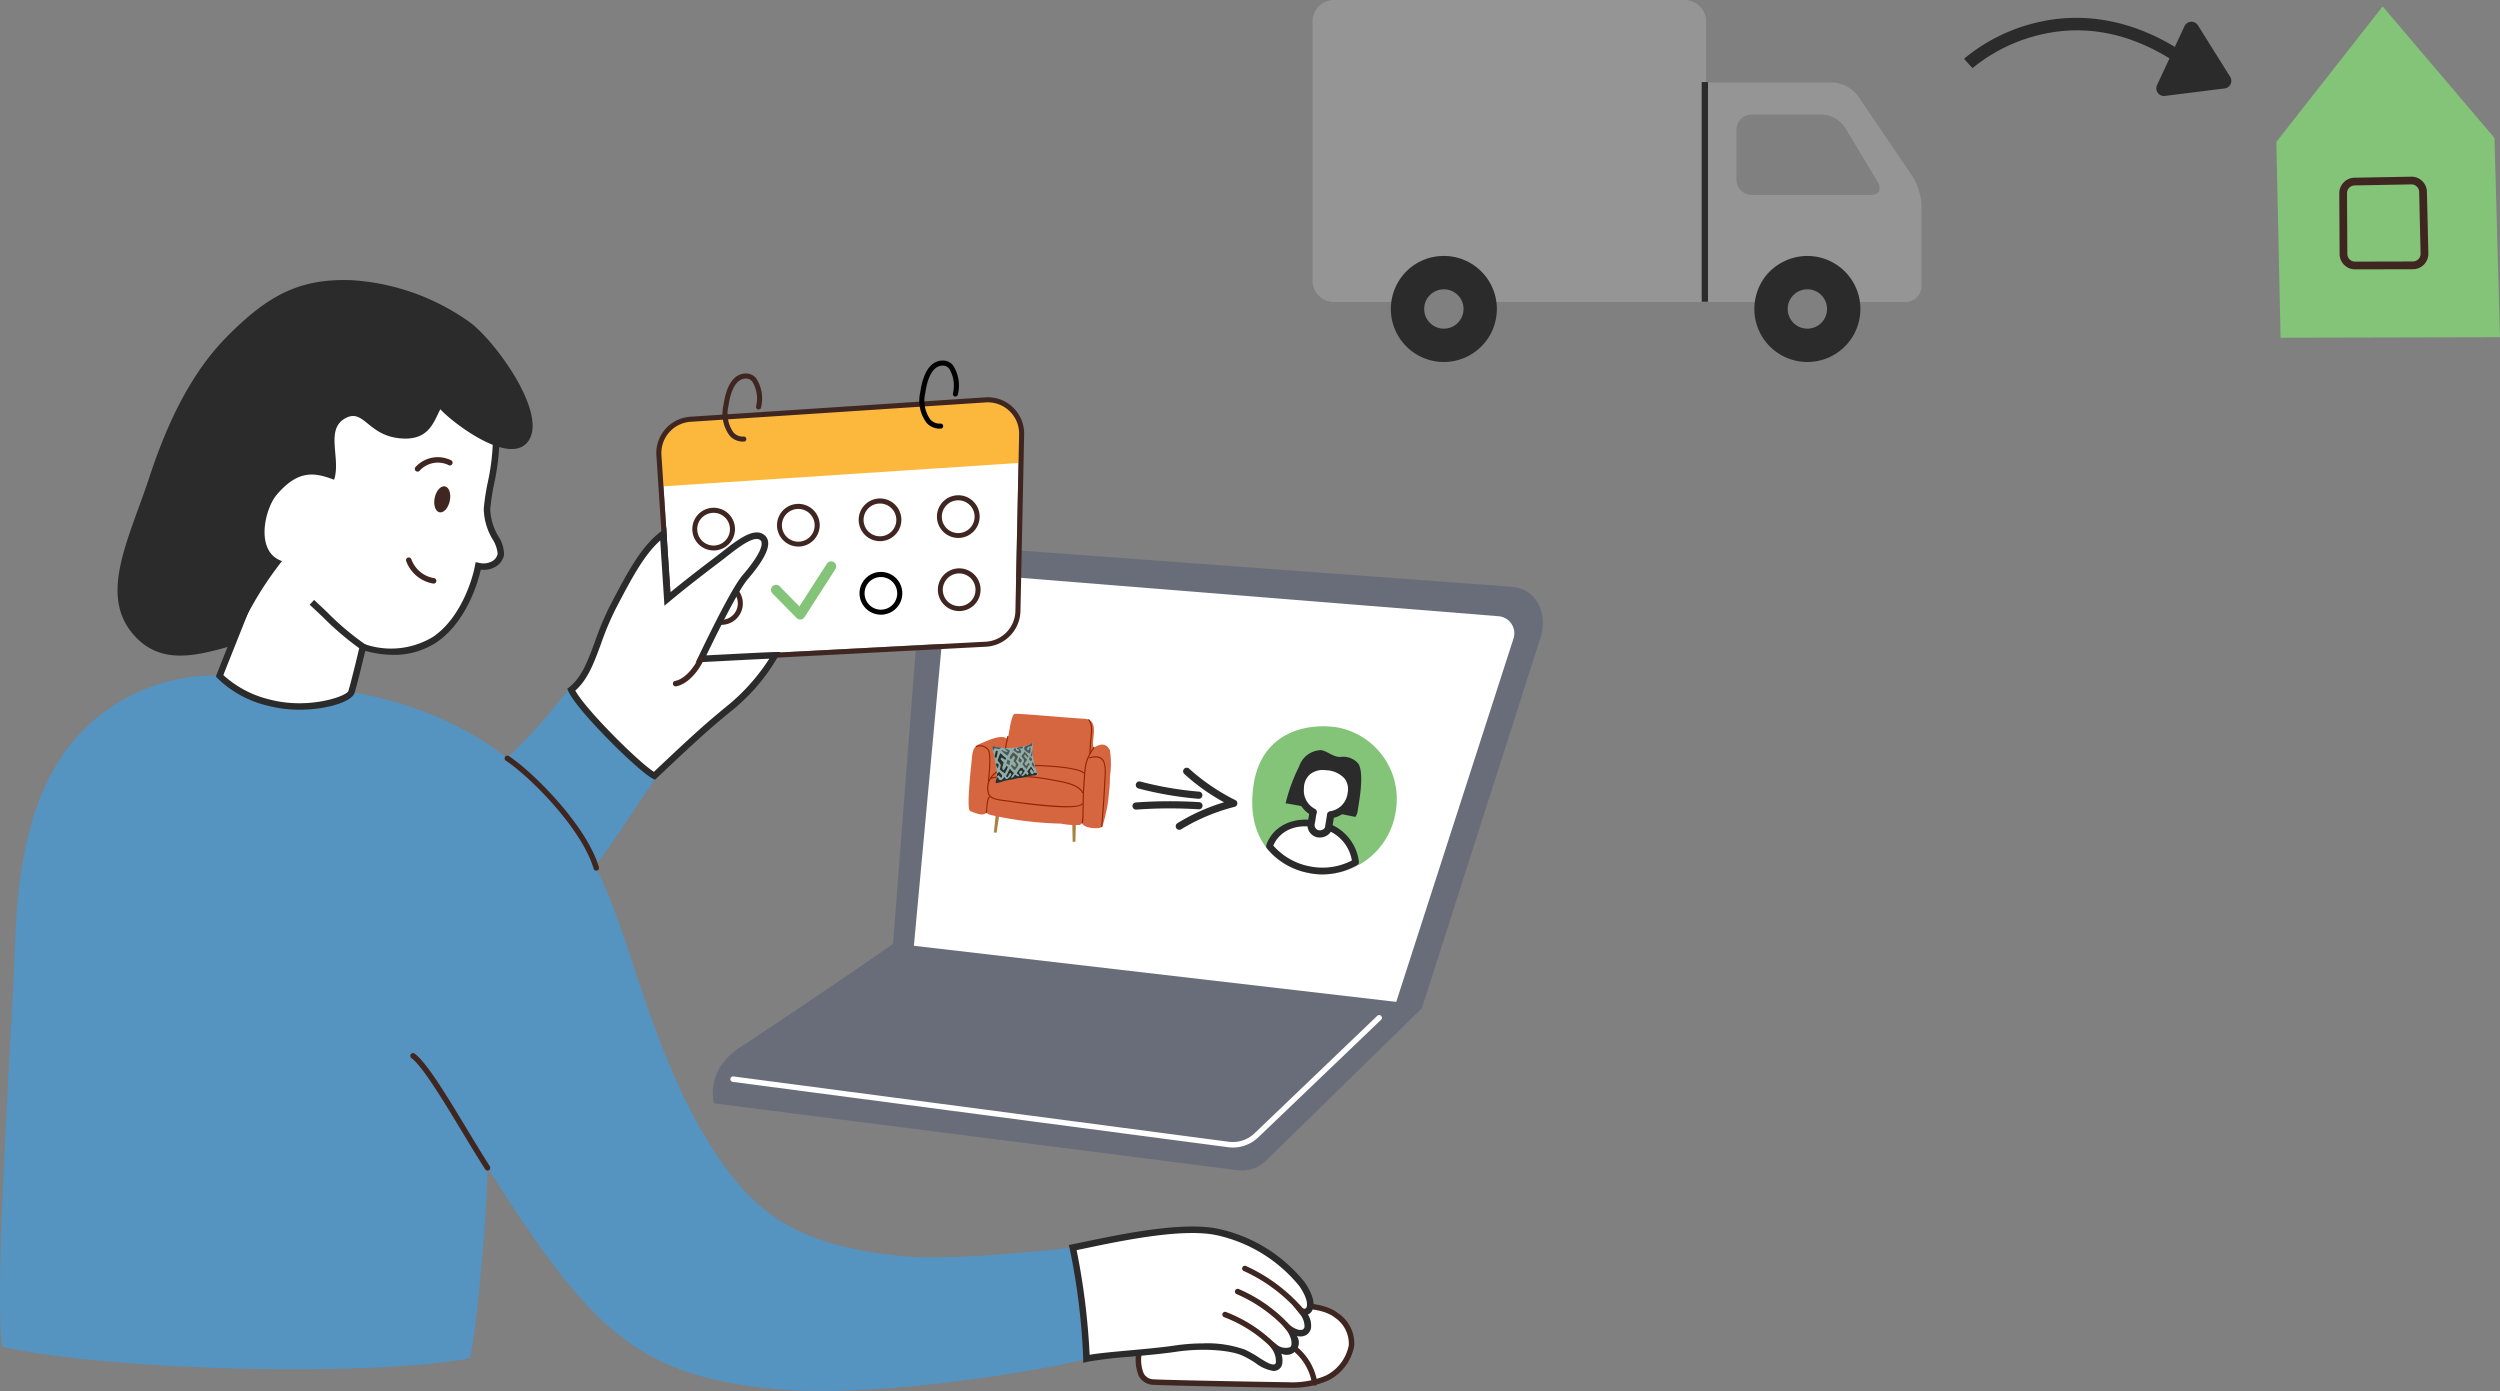 <svg xmlns="http://www.w3.org/2000/svg" xmlns:xlink="http://www.w3.org/1999/xlink" width="294.163" height="163.673" viewBox="0 0 294.163 163.673">
  <rect x="0" y="0" width="294.163" height="163.673" fill="#808080" stroke="none"/>
  <defs>
    <clipPath id="clip-path">
      <rect id="長方形_12797" data-name="長方形 12797" width="181.533" height="130.723" fill="none"/>
    </clipPath>
    <clipPath id="clip-path-2">
      <rect id="長方形_12798" data-name="長方形 12798" width="14.543" height="16.457" transform="translate(0 14.472) rotate(-84.311)" fill="none"/>
    </clipPath>
    <clipPath id="clip-path-3">
      <rect id="長方形_12800" data-name="長方形 12800" width="139.726" height="42.593" fill="none"/>
    </clipPath>
  </defs>
  <g id="グループ_19018" data-name="グループ 19018" transform="translate(-852.75 -4136.647)">
    <g id="グループ_18967" data-name="グループ 18967" transform="translate(852.75 4169.597)">
      <g id="グループ_18764" data-name="グループ 18764">
        <g id="グループ_18763" data-name="グループ 18763" clip-path="url(#clip-path)">
          <path id="パス_14808" data-name="パス 14808" d="M332.444,162.918l3.362-43.6c.215-2.176,2.235-3.376,4.416-3.214l65,4.791c2.637.2,4.259,2.625,3.471,5.777L394.67,170.483l-18.346,17.945A4.027,4.027,0,0,1,373,189.544l-61.627-7.866s-1.095-3.867,3-6.546,14.052-9.377,18.071-12.214" transform="translate(-227.363 -84.804)" fill="#696c79"/>
          <path id="パス_14809" data-name="パス 14809" d="M399.031,172.3l3.7-40.02a4.028,4.028,0,0,1,4.283-3.648l60.816,4.891a2.014,2.014,0,0,1,1.762,2.6L455.787,178.9Z" transform="translate(-291.498 -93.964)" fill="#fff"/>
          <path id="パス_14810" data-name="パス 14810" d="M291.977,55.7a3.691,3.691,0,0,0-3.2,3.9l1.332,20.24a3.7,3.7,0,0,0,3.871,3.439l32.954-1.726a3.7,3.7,0,0,0,3.493-3.6l.436-20.8a3.686,3.686,0,0,0-3.928-3.756l-34.721,2.284c-.079.005-.158.013-.236.023" transform="translate(-210.95 -39.001)" fill="#fff"/>
          <path id="パス_14811" data-name="パス 14811" d="M326.109,52.293l-34.721,2.284a3.983,3.983,0,0,0-3.713,4.236l.242,3.672L330.283,59.7l.07-3.347a3.983,3.983,0,0,0-4.244-4.058" transform="translate(-210.144 -38.194)" fill="#fcb83d"/>
          <path id="パス_14812" data-name="パス 14812" d="M308.5,136.914c-.053.007-.107.012-.161.016a2.519,2.519,0,1,1,.161-.016m-.579-4.392a1.918,1.918,0,0,0-1.195.634,1.921,1.921,0,0,0,1.574,3.181,1.925,1.925,0,0,0,1.794-2.046,1.893,1.893,0,0,0-.651-1.313,1.919,1.919,0,0,0-1.395-.467c-.043,0-.085.007-.127.012m2.469,1.749h0Z" transform="translate(-223.282 -96.363)" fill="#3f2621"/>
          <path id="パス_14813" data-name="パス 14813" d="M305.077,104.44c-.054.007-.109.012-.164.016a2.512,2.512,0,1,1,1.495-4.4,2.515,2.515,0,0,1-1.331,4.385m-.581-4.391a1.916,1.916,0,0,0-1.195.634,1.891,1.891,0,0,0-.473,1.387,1.924,1.924,0,1,0,1.794-2.033c-.043,0-.085.007-.127.012m2.469,1.748h0Z" transform="translate(-220.783 -72.641)" fill="#3f2621"/>
          <path id="パス_14814" data-name="パス 14814" d="M412.31,130.9a2.547,2.547,0,0,1-.3.021,2.513,2.513,0,1,1,.3-.021m-.582-4.392a1.925,1.925,0,1,0,.227-.016,1.979,1.979,0,0,0-.227.016" transform="translate(-299.117 -91.969)" fill="#3f2621"/>
          <path id="パス_14815" data-name="パス 14815" d="M411.911,98.975a2.494,2.494,0,0,1-.3.021,2.512,2.512,0,1,1,2.487-2.55h0a2.521,2.521,0,0,1-2.191,2.529m-.579-4.392a1.928,1.928,0,1,0,.227-.016,1.918,1.918,0,0,0-.227.016M413.8,96.45h0Z" transform="translate(-298.828 -68.648)" fill="#3f2621"/>
          <path id="パス_14816" data-name="パス 14816" d="M378.15,132.483a2.62,2.62,0,0,1-.3.022,2.521,2.521,0,0,1-2.55-2.487,2.482,2.482,0,0,1,.716-1.785,2.516,2.516,0,1,1,2.132,4.25m-.586-4.391a1.912,1.912,0,0,0-1.122.558,1.891,1.891,0,0,0-.546,1.36,1.92,1.92,0,1,0,1.668-1.918" transform="translate(-274.163 -93.127)"/>
          <path id="パス_14817" data-name="パス 14817" d="M342.08,102.737a2.481,2.481,0,0,1-.3.021,2.512,2.512,0,1,1,2.487-2.55h0a2.521,2.521,0,0,1-2.191,2.529m-.578-4.392a1.927,1.927,0,1,0,.227-.016,1.918,1.918,0,0,0-.227.016m2.472,1.867h0Z" transform="translate(-247.815 -71.396)" fill="#3f2621"/>
          <path id="パス_14818" data-name="パス 14818" d="M377.735,100.382a2.482,2.482,0,0,1-.3.021,2.512,2.512,0,1,1,2.487-2.55h0a2.522,2.522,0,0,1-2.191,2.529m-.578-4.392a1.927,1.927,0,1,0,.227-.016,1.918,1.918,0,0,0-.227.016m2.473,1.867h0Z" transform="translate(-273.862 -69.676)" fill="#3f2621"/>
          <path id="パス_14819" data-name="パス 14819" d="M340.159,129.681l-.016,0a.593.593,0,0,1-.485-.175l-2.846-2.893a.594.594,0,1,1,.847-.834l2.325,2.363,3.235-5.029a.594.594,0,0,1,1,.643l-3.637,5.654a.6.6,0,0,1-.423.268" transform="translate(-245.922 -89.738)" fill="#83c479"/>
          <path id="パス_14820" data-name="パス 14820" d="M325.681,80.506c-.108.014-.217.024-.327.03L292.4,82.262a4.3,4.3,0,0,1-4.495-3.994l-1.332-20.24a4.285,4.285,0,0,1,3.99-4.552l34.721-2.284a4.281,4.281,0,0,1,4.561,4.361l-.435,20.8a4.3,4.3,0,0,1-3.728,4.155M290.366,54.093a3.691,3.691,0,0,0-3.2,3.9l1.332,20.24a3.7,3.7,0,0,0,3.871,3.439l32.954-1.726a3.7,3.7,0,0,0,3.493-3.6l.436-20.8a3.686,3.686,0,0,0-3.928-3.756L290.6,54.07c-.08.005-.159.013-.236.023" transform="translate(-209.338 -37.39)" fill="#3f2621"/>
          <path id="パス_14821" data-name="パス 14821" d="M318.121,48.808l-.019,0a2.064,2.064,0,0,1-1.7-.67,4.334,4.334,0,0,1-.747-3.585c.444-3.112,1.7-3.759,2.675-3.753a1.53,1.53,0,0,1,1.175.563,4.342,4.342,0,0,1,.586,3.377.3.3,0,1,1-.588-.086,3.852,3.852,0,0,0-.449-2.9.941.941,0,0,0-.727-.356c-1.341-.005-1.872,1.759-2.083,3.242a3.832,3.832,0,0,0,.595,3.1,1.486,1.486,0,0,0,1.227.481.3.3,0,0,1,.058.591" transform="translate(-230.533 -29.806)" fill="#3f2621"/>
          <path id="パス_14822" data-name="パス 14822" d="M404.063,43.154l-.019,0a2.064,2.064,0,0,1-1.7-.67,4.334,4.334,0,0,1-.747-3.585c.444-3.112,1.7-3.759,2.675-3.753a1.53,1.53,0,0,1,1.175.563,4.342,4.342,0,0,1,.586,3.377.3.3,0,1,1-.588-.086,3.852,3.852,0,0,0-.449-2.9.941.941,0,0,0-.727-.356c-1.34-.006-1.872,1.759-2.083,3.242a3.832,3.832,0,0,0,.595,3.1,1.486,1.486,0,0,0,1.227.481.3.3,0,0,1,.058.591" transform="translate(-293.315 -25.676)"/>
          <path id="パス_14823" data-name="パス 14823" d="M378.054,336.527a4.4,4.4,0,0,1-.575-.038l-58.256-7.682a.324.324,0,1,1,.085-.642l58.256,7.682a3.689,3.689,0,0,0,3.026-.978l14.453-13.835a.324.324,0,1,1,.448.468l-14.454,13.837a4.334,4.334,0,0,1-2.982,1.189" transform="translate(-232.991 -234.454)" fill="#fff"/>
          <path id="パス_14824" data-name="パス 14824" d="M498.785,456.74c-2.075-.105-2.141-2.876-1.248-4.715s18.664-6.451,22.76-3.139c3.638,2.942.958,6.33-1.1,7.377a10.241,10.241,0,0,1-4.518.818c-1.37-.013-13.708-.231-15.891-.341" transform="translate(-363.059 -327.066)" fill="#fff"/>
          <path id="パス_14825" data-name="パス 14825" d="M513.953,456.519h-.164c-1.258-.012-13.654-.228-15.9-.342a2,2,0,0,1-1.694-1,4.82,4.82,0,0,1,.172-4.182c.518-1.067,4.869-2.47,8.693-3.322,2.661-.593,11.577-2.341,14.562.073a4.287,4.287,0,0,1,1.9,3.845,5.678,5.678,0,0,1-3.056,4.073,10.329,10.329,0,0,1-4.5.854m.283-9.366a44.176,44.176,0,0,0-9.04,1.154c-4.981,1.11-7.992,2.44-8.251,2.973a4.154,4.154,0,0,0-.2,3.569,1.356,1.356,0,0,0,1.17.681c2.175.11,14.637.329,15.878.341a10.031,10.031,0,0,0,4.368-.782,5.063,5.063,0,0,0,2.706-3.563,3.7,3.7,0,0,0-1.659-3.274c-.972-.786-2.788-1.1-4.974-1.1" transform="translate(-362.176 -326.179)" fill="#3f2621"/>
          <path id="パス_14826" data-name="パス 14826" d="M531.7,461.658a.324.324,0,0,1-.315-.249l-.026-.11a6.238,6.238,0,0,0-2.955-4.261c-2.318-1.681-8.458-2.9-11.946-2.372a.324.324,0,0,1-.1-.64c3.684-.559,9.954.7,12.423,2.488a6.86,6.86,0,0,1,3.205,4.637l.026.109a.323.323,0,0,1-.315.4" transform="translate(-377.004 -331.574)" fill="#3f2621"/>
          <path id="パス_14827" data-name="パス 14827" d="M216.632,187.64c1.418,1.734,9.876,10.927,11.085,12.188,2.424-2.836,5.61-8.14,7.74-11.007h0a41.793,41.793,0,0,1-10.236-10.558,63.2,63.2,0,0,1-8.589,9.377" transform="translate(-158.253 -130.223)" fill="#5593c1"/>
          <path id="パス_14828" data-name="パス 14828" d="M24.968,172.7a136.541,136.541,0,0,1,17.861,2.206c4.754.985,12.4,3.31,18.492,8.931,5.242,4.836,8.248,8.642,11.767,18.7,2.656,7.592,5.622,18.65,11.951,27.613,4.671,6.615,10,9.773,21.171,10.867,5.358.526,16.758-.6,20.015-1.024a56.945,56.945,0,0,1,1.612,13.081c-3.362,1.051-24.248,4.764-36.652,3.572-16.4-1.576-21.792-7.116-33.822-26.028,0,4.276-1.131,18.3-2.076,22.4C44.151,255.176,13.533,254.6.244,251.676-.7,244.111,1.368,215.73,1.8,203.593c.473-13.238,3.759-21.173,9.692-26A21.72,21.72,0,0,1,24.968,172.7" transform="translate(0 -126.161)" fill="#5593c1"/>
          <path id="パス_14829" data-name="パス 14829" d="M188.253,351.4a.323.323,0,0,1-.272-.148c-.808-1.251-1.713-2.75-2.671-4.337-2.21-3.66-4.715-7.808-6-8.738a.324.324,0,1,1,.379-.525c1.395,1.007,3.826,5.033,6.177,8.928.956,1.582,1.858,3.078,2.661,4.32a.324.324,0,0,1-.272.5" transform="translate(-130.888 -246.616)" fill="#3f2621"/>
          <path id="パス_14830" data-name="パス 14830" d="M468.394,416.748c3.94-.788,12.529-2.837,17.1-1.812a17.552,17.552,0,0,1,9.876,6.12c1.589,2.292.979,3.542,0,3.218.741.951.959,2.009.328,2.422a1.719,1.719,0,0,1-1.778-.355c.616.829.832,1.991.31,2.417a1.954,1.954,0,0,1-2.113-.332c.607.864.77,2.021.313,2.336-.851.587-2.338-.963-3.947-1.657s-4.881-.931-8.033-.458-8.869.78-10.444,1.182a78.226,78.226,0,0,0-1.612-13.081" transform="translate(-342.168 -302.911)" fill="#fff"/>
          <path id="パス_14831" data-name="パス 14831" d="M490.748,430.242a4.587,4.587,0,0,1-2.1-.932,11.67,11.67,0,0,0-1.569-.886c-1.6-.69-4.89-.871-7.825-.431-1.454.218-3.419.4-5.319.573a49.524,49.524,0,0,0-5.087.6l-.478.122V428.8a77.558,77.558,0,0,0-1.6-12.992l-.091-.385.388-.078c.453-.091.968-.2,1.532-.316,4.339-.9,11.6-2.419,15.726-1.495a17.817,17.817,0,0,1,10.106,6.275c1.02,1.471,1.316,2.768.792,3.468a.982.982,0,0,1-.411.323,2.486,2.486,0,0,1,.365,1.564,1.185,1.185,0,0,1-.522.822,1.435,1.435,0,0,1-1.142.14,1.439,1.439,0,0,1-1.83,2.082,2.525,2.525,0,0,1,.112,1.156,1.016,1.016,0,0,1-.4.683,1.106,1.106,0,0,1-.645.2m-8.219-3.255a13.3,13.3,0,0,1,4.851.735,12.447,12.447,0,0,1,1.675.943c.766.486,1.559.988,1.9.751a.306.306,0,0,0,.082-.189,2.455,2.455,0,0,0-.491-1.613l-1.3-1.842,1.83,1.312a1.642,1.642,0,0,0,1.649.347c.289-.236.172-1.156-.375-1.894l-1.38-1.859,1.9,1.317c.548.379,1.091.52,1.351.35a.423.423,0,0,0,.187-.308,2.3,2.3,0,0,0-.607-1.56l-.775-.994,1.2.4c.174.058.3.037.374-.062.175-.234.232-1.074-.808-2.575a17.276,17.276,0,0,0-9.646-5.965c-3.963-.888-11.124.605-15.4,1.5-.412.086-.8.167-1.154.239a82.183,82.183,0,0,1,1.532,12.315c1.039-.185,2.842-.35,4.734-.523s3.843-.353,5.275-.568a23.142,23.142,0,0,1,3.39-.25" transform="translate(-340.914 -301.879)" fill="#2b2b2b"/>
          <path id="パス_14832" data-name="パス 14832" d="M549.318,436.058a.323.323,0,0,1-.258-.128,18.944,18.944,0,0,0-6.611-4.961.324.324,0,0,1,.237-.6,19.751,19.751,0,0,1,6.89,5.173.324.324,0,0,1-.258.519" transform="translate(-396.116 -314.371)" fill="#3f2621"/>
          <path id="パス_14833" data-name="パス 14833" d="M545.626,445.5a.324.324,0,0,1-.25-.117,17.185,17.185,0,0,0-6-4.321.324.324,0,0,1,.244-.6,17.652,17.652,0,0,1,6.256,4.508.324.324,0,0,1-.249.53" transform="translate(-393.874 -321.743)" fill="#3f2621"/>
          <path id="パス_14834" data-name="パス 14834" d="M539.807,454.921a.323.323,0,0,1-.237-.1,15.893,15.893,0,0,0-5.644-3.692l-.054-.023a.324.324,0,0,1,.256-.595l.055.023a16.713,16.713,0,0,1,5.861,3.845.324.324,0,0,1-.237.544" transform="translate(-389.858 -329.082)" fill="#3f2621"/>
          <path id="パス_14835" data-name="パス 14835" d="M106.041,44.674c-11.662,5.2-2.475,15.414-.111,18.8s7.394,6.216,9.456,6.974c2.856,1.05,6.324,1.168,9.036-.67,3.139-2.128,4.675-6.462,5.089-8.648,1.576.315,2.5-.51,2.66-1.359.217-1.123-1.783-3.171-1.626-5.378s1.074-5.1,1.074-7.86-5.752-12.608-17.415-7.407" transform="translate(-73.239 -27.493)" fill="#fff"/>
          <path id="パス_14836" data-name="パス 14836" d="M118.465,70.57a12.324,12.324,0,0,1-4.239-.79c-2.192-.805-7.269-3.719-9.638-7.114-.215-.308-.486-.672-.8-1.093-2.064-2.771-5.907-7.928-4.715-12.492.629-2.407,2.575-4.353,5.783-5.784l.311.7c-2.986,1.332-4.788,3.108-5.355,5.28-1.1,4.208,2.6,9.175,4.588,11.843.318.426.592.795.814,1.112,2.271,3.255,7.161,6.057,9.275,6.834a9.515,9.515,0,0,0,8.69-.627c3.023-2.049,4.52-6.246,4.928-8.4l.072-.379.378.076a2.107,2.107,0,0,0,1.641-.23,1.318,1.318,0,0,0,.569-.828,3.786,3.786,0,0,0-.6-1.713,7.219,7.219,0,0,1-1.035-3.619,28.125,28.125,0,0,1,.472-3.078,25.962,25.962,0,0,0,.6-4.755c0-1.327-1.6-4.732-4.773-6.794-2.359-1.531-6.374-2.82-12.1-.264l-.311-.7c6.044-2.7,10.314-1.313,12.831.321A12.7,12.7,0,0,1,129.681,42a7.637,7.637,0,0,1,1.291,3.507,26.941,26.941,0,0,1-.614,4.9,27.626,27.626,0,0,0-.461,2.99,6.54,6.54,0,0,0,.958,3.226,3.921,3.921,0,0,1,.662,2.2,2.085,2.085,0,0,1-.893,1.317,2.719,2.719,0,0,1-1.84.4c-.521,2.354-2.109,6.453-5.176,8.532a9.079,9.079,0,0,1-5.143,1.5" transform="translate(-72.211 -26.465)" fill="#2b2b2b"/>
          <path id="パス_14837" data-name="パス 14837" d="M191.421,91.777c-.179.843-.722,1.441-1.211,1.337s-.741-.872-.562-1.714.722-1.441,1.211-1.337.741.872.561,1.714" transform="translate(-138.498 -65.783)" fill="#3f2621"/>
          <path id="パス_14838" data-name="パス 14838" d="M181.445,78.972a.324.324,0,0,1-.255-.523,3.539,3.539,0,0,1,4.224-.8.324.324,0,1,1-.371.53,2.9,2.9,0,0,0-3.341.669.323.323,0,0,1-.256.125" transform="translate(-132.312 -56.429)" fill="#3f2621"/>
          <path id="パス_14839" data-name="パス 14839" d="M180.525,124.156a.321.321,0,0,1-.048,0,4.114,4.114,0,0,1-3.191-2.67.324.324,0,0,1,.62-.186,3.429,3.429,0,0,0,2.666,2.216.324.324,0,0,1-.047.644" transform="translate(-129.5 -88.44)" fill="#3f2621"/>
          <path id="パス_14840" data-name="パス 14840" d="M106.734,125.479c2.68,2.489,4.371,4.212,6.006,5.226-.317,1.347-1.038,4.327-1.348,5.32s-5.192,2.451-9.687,1.268a12.206,12.206,0,0,1-5.829-3.165c.707-1.839,4.95-12.356,5.626-14.268" transform="translate(-70.039 -87.559)" fill="#fff"/>
          <path id="パス_14841" data-name="パス 14841" d="M104.109,137.77a14.64,14.64,0,0,1-3.693-.452,12.677,12.677,0,0,1-6.016-3.28l-.155-.174.084-.218c.253-.657.962-2.434,1.782-4.492,1.518-3.806,3.408-8.542,3.84-9.766l.72.254c-.437,1.238-2.33,5.983-3.851,9.795-.74,1.854-1.388,3.48-1.692,4.26a12.258,12.258,0,0,0,5.483,2.882c4.535,1.193,9.03-.389,9.225-1.012.283-.909.927-3.549,1.278-5.03a35.259,35.259,0,0,1-4.33-3.716c-.466-.438-.964-.907-1.5-1.406l.52-.56c.54.5,1.039.971,1.506,1.41a31.756,31.756,0,0,0,4.442,3.771l.233.145-.063.268c-.334,1.417-1.047,4.359-1.355,5.345-.315,1.012-3.2,1.976-6.456,1.976" transform="translate(-68.847 -87.214)" fill="#2b2b2b"/>
          <path id="パス_14842" data-name="パス 14842" d="M97.438,49.579a2,2,0,0,1-1.2-.454,5.245,5.245,0,0,1-1.681-4.638.322.322,0,0,1,.353-.276A4.394,4.394,0,0,1,98.9,47.589a1.61,1.61,0,0,1-.853,1.864,1.526,1.526,0,0,1-.608.126M95.161,44.9a4.6,4.6,0,0,0,1.466,3.712,1.167,1.167,0,0,0,1.163.247c.55-.237.511-.9.469-1.171a3.685,3.685,0,0,0-3.1-2.789" transform="translate(-69.036 -32.295)" fill="#3f2621"/>
          <path id="パス_14843" data-name="パス 14843" d="M231.08,221.173a.324.324,0,0,1-.31-.232c-1.4-4.758-7.567-10.9-10.34-12.719a.324.324,0,0,1,.355-.541c2.841,1.865,9.159,8.172,10.606,13.077a.324.324,0,0,1-.219.4.328.328,0,0,1-.092.013" transform="translate(-160.92 -151.674)" fill="#3f2621"/>
          <path id="パス_14844" data-name="パス 14844" d="M64.922,43A40.314,40.314,0,0,1,70.68,33.07c-3.212-1.083-2.042-6.126-.638-7.785,2.6-3.076,4.577-2.6,6.764-1.787.847-2.522-1.136-5.98,1.4-7.275,2.166-1.1,2.595,2.2,6.636,2.425,3.126.172,3.675-1.929,4.467-3.446,1.4,1.571,8.454,6.993,10.465,3.573S95.534,6.87,92.631,4.866A26.756,26.756,0,0,0,78.847.016c-6-.213-9.751,1.674-14.7,6.7-4.527,4.6-7.226,10.875-9.056,16.429-2.409,7.311-5.995,13.843-1.9,18.568,3.18,3.666,7.42,2.51,11.729,1.281" transform="translate(-37.495 0)" fill="#2b2b2b"/>
          <path id="パス_14845" data-name="パス 14845" d="M260.254,110.814c.018.743.372,5.976.478,7.682,1.891-1.576,3.852-3.1,5.782-4.556s4.216-3.546,5.358-2.719-.788,3.31-1.97,4.689-3.7,6.507-5.2,9.62c1.8-.085,7.689-.412,8.7-.422a22.389,22.389,0,0,1-5.595,6.431c-2.575,2.119-4,3.413-8.59,7.752-1.591-.769-8.765-7.879-9.785-10.125,2.469-1.944,2.9-5.851,4.873-9.657,2.18-4.2,3.695-6.987,5.954-8.694" transform="translate(-182.21 -80.951)" fill="#fff"/>
          <path id="パス_14846" data-name="パス 14846" d="M258,137.706l-.237-.115c-1.6-.772-8.883-7.925-9.966-10.311l-.124-.273.235-.185c1.485-1.169,2.2-3.124,3.035-5.389a34.814,34.814,0,0,1,1.735-4.145c2.252-4.34,3.783-7.1,6.063-8.823l.594-.449.018.744c.013.519.2,3.386.336,5.479.034.529.067,1.022.093,1.44,1.511-1.242,3.188-2.555,5.219-4.089.285-.216.578-.445.874-.676,1.835-1.436,3.733-2.92,4.938-2.047a1.2,1.2,0,0,1,.5.858c.111.939-.674,2.375-2.4,4.389-.816.952-2.453,3.965-4.868,8.958l1.976-.1c2.4-.125,5.393-.281,6.092-.289l.628-.006-.282.56a22.781,22.781,0,0,1-5.693,6.554c-2.607,2.145-4.084,3.5-8.57,7.735Zm-9.376-10.485c1.317,2.347,7.446,8.411,9.248,9.555,4.342-4.1,5.82-5.449,8.4-7.576a23.59,23.59,0,0,0,5.18-5.733c-1.19.047-3.481.167-5.4.267-1.092.057-2.058.107-2.621.134l-.64.03.278-.577c2.634-5.476,4.353-8.649,5.256-9.7,2.042-2.383,2.269-3.4,2.221-3.8a.436.436,0,0,0-.185-.329c-.74-.536-2.558.887-4.019,2.03-.3.234-.6.466-.885.684-2.284,1.724-4.117,3.169-5.768,4.545l-.579.482-.047-.752c-.031-.5-.082-1.291-.141-2.186-.109-1.666-.237-3.638-.3-4.742-1.855,1.658-3.27,4.235-5.27,8.092a34.2,34.2,0,0,0-1.7,4.056c-.828,2.254-1.549,4.216-3.037,5.524" transform="translate(-180.931 -78.909)" fill="#2b2b2b"/>
          <path id="パス_14847" data-name="パス 14847" d="M294.12,167.774a.324.324,0,0,1-.058-.642c1.186-.216,2.324-1.72,2.754-2.719a.324.324,0,0,1,.595.256c-.453,1.053-1.731,2.827-3.232,3.1a.312.312,0,0,1-.059.005" transform="translate(-214.622 -119.963)" fill="#3f2621"/>
          <path id="パス_14848" data-name="パス 14848" d="M556.77,194.974a8.565,8.565,0,0,1,6.886,9.807,8.666,8.666,0,0,1-10.15,7.34c-4.391-.908-7.542-4.347-6.569-10.493s6.309-7.212,9.833-6.654" transform="translate(-399.415 -142.336)" fill="#83c479"/>
          <path id="パス_14849" data-name="パス 14849" d="M561.334,211.516a19.845,19.845,0,0,1,1.594-4.343,2.774,2.774,0,0,1,2.55-1.912c.652.031,1.452.837,2.311.8a2.325,2.325,0,0,1,2.111.8c.678,1.116.121,4.216,0,4.98s-.08.836-.358,1.275c-.887-.173-7.56-1.556-8.207-1.593" transform="translate(-410.062 -149.944)" fill="#2b2b2b"/>
          <path id="パス_14850" data-name="パス 14850" d="M559.243,237.348c-3.721-.821-5.69,1.135-6.19,2.73a8.625,8.625,0,0,0,10.8,2.013,5.372,5.372,0,0,0-4.611-4.743" transform="translate(-404.013 -173.245)" fill="#fff"/>
          <path id="パス_14851" data-name="パス 14851" d="M559.449,242.048a7.72,7.72,0,0,1-1.564-.159,8.311,8.311,0,0,1-4.966-2.91.4.4,0,0,1-.066-.363c.595-1.9,2.807-3.591,6.267-2.828a5.483,5.483,0,0,1,4.63,4.782.4.4,0,0,1-.2.4,8.52,8.52,0,0,1-4.1,1.079m-5.771-3.39a7.6,7.6,0,0,0,4.367,2.456,7.465,7.465,0,0,0,4.876-.709,4.658,4.658,0,0,0-3.973-3.842c-3.232-.713-4.793.9-5.27,2.1" transform="translate(-403.853 -172.11)" fill="#2b2b2b"/>
          <path id="パス_14852" data-name="パス 14852" d="M570.813,212.423a2.536,2.536,0,0,0-3.023,2.551,2.83,2.83,0,0,0,1.525,2.8l-.014-.005c-.08.3-.162.964-.241,1.334a1.057,1.057,0,0,0,2.052.492c.043-.284.171-1.005.238-1.5h0a2.869,2.869,0,0,0,2.422-2.516c.288-1.817-.87-2.951-2.959-3.152" transform="translate(-414.778 -155.165)" fill="#fff"/>
          <path id="パス_14853" data-name="パス 14853" d="M568.934,219.615a1.773,1.773,0,0,1-.392-.045,1.471,1.471,0,0,1-1.042-1.7c.033-.152.068-.371.1-.583.025-.158.05-.311.075-.448a3.277,3.277,0,0,1-1.456-3.018,3.044,3.044,0,0,1,.973-2.246,3.213,3.213,0,0,1,2.512-.715,3.913,3.913,0,0,1,2.823,1.315,2.946,2.946,0,0,1,.513,2.324,3.307,3.307,0,0,1-2.464,2.8c-.04.264-.087.549-.127.791-.029.173-.053.322-.068.419a1.264,1.264,0,0,1-.558.834,1.568,1.568,0,0,1-.891.271m-.4-2.786c-.033.154-.068.374-.1.589s-.073.453-.11.627a.639.639,0,0,0,.4.7.772.772,0,0,0,.619-.1.438.438,0,0,0,.2-.261c.015-.1.041-.256.071-.437.055-.331.123-.742.166-1.059a.422.422,0,0,1,.354-.361,2.447,2.447,0,0,0,2.069-2.165,2.1,2.1,0,0,0-.347-1.674,3.112,3.112,0,0,0-2.235-.991,2.4,2.4,0,0,0-1.871.507,2.183,2.183,0,0,0-.689,1.634,2.436,2.436,0,0,0,1.289,2.408.422.422,0,0,1,.2.555l-.013.027" transform="translate(-413.631 -154.018)" fill="#2b2b2b"/>
          <path id="パス_14854" data-name="パス 14854" d="M503.372,220.97h-.035a41.222,41.222,0,0,1-7.075-1.216.423.423,0,1,1,.243-.81,40.24,40.24,0,0,0,6.9,1.183.423.423,0,0,1-.034.844" transform="translate(-362.307 -159.928)" fill="#2b2b2b"/>
          <path id="パス_14855" data-name="パス 14855" d="M494.886,228.561a.423.423,0,0,1-.048-.843,56.188,56.188,0,0,1,7.523-.035.423.423,0,0,1-.1.839,54.737,54.737,0,0,0-7.325.036l-.049,0" transform="translate(-361.212 -166.246)" fill="#2b2b2b"/>
          <path id="パス_14856" data-name="パス 14856" d="M513.769,220.223a.423.423,0,0,1-.255-.76,22.926,22.926,0,0,1,5.518-2.481,23.956,23.956,0,0,1-4.7-3.356.423.423,0,0,1,.605-.591,24.361,24.361,0,0,0,5.431,3.694.423.423,0,0,1-.1.791,23,23,0,0,0-6.246,2.618.421.421,0,0,1-.254.085" transform="translate(-375.006 -155.531)" fill="#2b2b2b"/>
          <path id="パス_14857" data-name="パス 14857" d="M468.193,237.875l.043,1.993.326,0,.046-1.965Z" transform="translate(-342.021 -173.771)" fill="#ac803e"/>
          <path id="パス_14858" data-name="パス 14858" d="M434.569,233.962l-.415-.024-.2,1.954.321.044Z" transform="translate(-317.009 -170.895)" fill="#ac803e" fill-rule="evenodd"/>
        </g>
      </g>
      <g id="グループ_18766" data-name="グループ 18766" transform="translate(113.501 50.359)">
        <g id="グループ_18765" data-name="グループ 18765" transform="translate(0 0)" clip-path="url(#clip-path-2)">
          <path id="パス_14859" data-name="パス 14859" d="M437.627,193.34c-.385-.65.861-3.3-1.14-3.366-1.265-.047-7.93-.663-8.16-.57-.513.21-.688,3.109-.884,2.936-.661-.6-2.3.218-3.181.578-.627.257-.876.635-.963,1.707-.068.837-.672,5.946-.218,6.187.32.169,1.628.724,1.873.221.006-.007.417.233.475.25a42.012,42.012,0,0,0,8.339,1.035,8.9,8.9,0,0,0,2.3.149s.153-.365.206-.194c.2.634,2.268.773,2.4.331a19.847,19.847,0,0,0,.871-5.844,9.8,9.8,0,0,0-.01-3.1c-.7-1.313-1.822-.179-1.907-.325" transform="translate(-422.445 -188.715)" fill="#d66640" fill-rule="evenodd"/>
          <path id="パス_14860" data-name="パス 14860" d="M473.669,204.03c-1.094,1.624-.985,2.177-1.138,4.134-.107,1.347-.1,2.323-.123,3.635,0,.114.023,1.069-.175,1.134a.067.067,0,0,1-.082-.049v0a.065.065,0,0,1,.032-.074,4.966,4.966,0,0,0,.091-1.013c.026-1.313.017-2.3.124-3.645.152-1.979.05-2.549,1.16-4.2a.064.064,0,0,1,.088-.023l0,0a.071.071,0,0,1,.021.1" transform="translate(-458.412 -199.327)" fill="#932400" fill-rule="evenodd"/>
          <path id="パス_14861" data-name="パス 14861" d="M475.541,208.059c2.255-.6,1.945,1.37,1.865,3.117-.075,1.679-.21,3.361-.344,5.033a.067.067,0,0,1-.071.063.069.069,0,0,1-.063-.074c.134-1.673.267-3.353.344-5.028s.418-3.541-1.687-2.983a.067.067,0,0,1-.085-.042h0a.067.067,0,0,1,.041-.086h0" transform="translate(-460.857 -202.27)" fill="#932400" fill-rule="evenodd"/>
          <path id="パス_14862" data-name="パス 14862" d="M475.249,191.805c.566.633.282,1.866.224,2.765l-.075,1.2a.067.067,0,1,1-.134-.009l.075-1.2c.051-.843.332-2.08-.192-2.665a.07.07,0,0,1,0-.1.067.067,0,0,1,.1,0v0" transform="translate(-460.59 -190.459)" fill="#932400" fill-rule="evenodd"/>
          <path id="パス_14863" data-name="パス 14863" d="M442.377,212.717c-.971-.89-7.674-1.057-8.907-.693-1.442.423-2.656,1.379-2.226,3.023.189.722,1.572.746,2.248.85,1.048.161,8.2,1.15,8.649.369a.065.065,0,0,1,.084-.038l0,0a.067.067,0,0,1,.036.088h0c-.536.941-7.643-.109-8.794-.289-.752-.115-2.14-.131-2.355-.943-.452-1.724.8-2.748,2.315-3.193,1.276-.375,8.041-.2,9.05.735a.068.068,0,1,1-.1.092l0,0" transform="translate(-428.368 -205.016)" fill="#932400" fill-rule="evenodd"/>
          <path id="パス_14864" data-name="パス 14864" d="M430.789,225.593c-.384.484-.176,2.011-.465,1.851a.068.068,0,0,1-.02-.094s.008-.009.014-.016c.135-.447.008-1.379.38-1.842a.068.068,0,0,1,.092.1" transform="translate(-427.836 -215.071)" fill="#932400" fill-rule="evenodd"/>
          <path id="パス_14865" data-name="パス 14865" d="M427.47,207.338c.094-.622.309-3.175,0-3.612a1.153,1.153,0,0,0-1.334-.377.064.064,0,0,1-.084-.034l0,0a.066.066,0,0,1,.036-.086h0a1.278,1.278,0,0,1,1.495.423c.334.483.117,3.072.011,3.731a.066.066,0,0,1-.082.045h0a.064.064,0,0,1-.043-.081v0" transform="translate(-424.736 -198.761)" fill="#932400" fill-rule="evenodd"/>
          <path id="パス_14866" data-name="パス 14866" d="M438.439,199.174a18.272,18.272,0,0,0-.4,2.382c-.04.4-.1.828-.157,1.228a.064.064,0,0,1-.078.045l-.005,0a.065.065,0,0,1-.044-.082v0c.049-.393.11-.8.149-1.194a18.913,18.913,0,0,1,.4-2.4.067.067,0,0,1,.075-.057.066.066,0,0,1,.058.073v0" transform="translate(-433.287 -195.801)" fill="#932400" fill-rule="evenodd"/>
          <path id="パス_14867" data-name="パス 14867" d="M443.315,218.532c-.484-1.038-2.687-1.282-3.736-1.489a20.525,20.525,0,0,0-5.585-.32,3.179,3.179,0,0,0-1.334.16.067.067,0,0,1-.085-.042h0a.067.067,0,0,1,.042-.085h0a3.285,3.285,0,0,1,1.392-.167,20.506,20.506,0,0,1,5.6.324c1.132.22,3.314.45,3.834,1.574a.067.067,0,0,1-.037.088h0a.065.065,0,0,1-.084-.036l0,0" transform="translate(-429.5 -208.55)" fill="#932400" fill-rule="evenodd"/>
          <path id="パス_14868" data-name="パス 14868" d="M433.372,202.509a2.351,2.351,0,0,0,.379.117c.1,0,.63.093.82.1.335.021.587,0,.907,0a6.046,6.046,0,0,0,2.323-.482c.338-.247.26-.036.234.419a6.4,6.4,0,0,0,.029.781,7.648,7.648,0,0,0,.538,2.277c.149.254-.054.213-.234.223a2.261,2.261,0,0,0-.73.094,15.529,15.529,0,0,1-1.957.362,10.005,10.005,0,0,0-1.081.213,6.333,6.333,0,0,1-.889.21,4.21,4.21,0,0,0,.142-.93,6.32,6.32,0,0,0-.122-1.119c-.111-.516-.166-1.078-.314-1.585a.926.926,0,0,1-.046-.683" transform="translate(-430.051 -198.028)" fill="#8caead" fill-rule="evenodd"/>
          <path id="パス_14869" data-name="パス 14869" d="M433.442,204.024c.272-.637.518.044.85-.273.1-.089.036-.088-.093-.1a2.132,2.132,0,0,1-.732-.16c-.139-.081-.134.3-.055.45.01.021.029.08.029.08" transform="translate(-430.075 -199.006)" fill="#515556" fill-rule="evenodd"/>
          <path id="パス_14870" data-name="パス 14870" d="M434.316,205.981c.048-.13.077-.6.225-.455.02.019.106-.017.112.021,0,0-.111.842-.21.807-.192-.069-.187-.221-.127-.372" transform="translate(-430.749 -200.478)" fill="#2b2e2a" fill-rule="evenodd"/>
          <path id="パス_14871" data-name="パス 14871" d="M437.556,204.3a2.86,2.86,0,0,1,.711.31c.029.08-.242.622-.293.593a4.428,4.428,0,0,1-.584-.473c-.246-.256.022-.2.176-.067.027.028.552.224.414.019a4.075,4.075,0,0,0-.422-.379" transform="translate(-432.947 -199.602)" fill="#515556" fill-rule="evenodd"/>
          <path id="パス_14872" data-name="パス 14872" d="M442.833,203.967c-.238.217.516.432.31.133-.041-.064-.434-.16-.062-.282.054-.02.606-.168.57-.078-.157.4-.147.12-.45.2-.089.023.141.111.178.187.077.15.032.125-.016.336-.031.136-.142-.124-.315.043-.025.022-.305-.21-.366-.246-.174-.1-.257-.169-.018-.339.048-.033.17.042.169.044" transform="translate(-436.765 -199.172)" fill="#515556" fill-rule="evenodd"/>
          <path id="パス_14873" data-name="パス 14873" d="M447.258,202.649c.032-.074.582-.223.761-.379.272-.234.119.325.038.319-.146-.01-.452.022-.48.251-.013.1-.008.205.1.216.212.021.089-.541.293-.3.006.008.05.823-.186.648-.093-.069-.516-.333-.526-.435a.665.665,0,0,1,0-.321" transform="translate(-440.215 -198.078)" fill="#515556" fill-rule="evenodd"/>
          <path id="パス_14874" data-name="パス 14874" d="M450.236,205.215a3.788,3.788,0,0,1-.025.753s-.2-.027-.156-.133c.034-.087.183-.613.181-.621" transform="translate(-442.268 -200.271)" fill="#515556" fill-rule="evenodd"/>
          <path id="パス_14875" data-name="パス 14875" d="M450.6,210.207a3.292,3.292,0,0,1,.229.749c-.138-.084-.143-.166-.3-.3-.106-.088-.006-.262.06-.376.012-.021.024-.065.012-.074" transform="translate(-442.58 -203.918)" fill="#56564b" fill-rule="evenodd"/>
          <path id="パス_14876" data-name="パス 14876" d="M449.433,208.1c.066.034.286.272.262.344-.013.034-.126.246-.152.2-.058-.118-.281-.145-.177-.3,0,0,.064-.247.067-.245" transform="translate(-441.749 -202.379)" fill="#56564b" fill-rule="evenodd"/>
          <path id="パス_14877" data-name="パス 14877" d="M446.383,205.915a6.886,6.886,0,0,1,.465.554c-.171.242-.076.167-.316-.1-.128-.14-.081-.158-.213.041-.067.1.347.388.333.448-.055.233-.335.4-.286.474s.191.35.262.193c0-.007.219-.326.237-.3.192.25.122.1-.075.408-.026.037-.184.347-.194.346s-.362-.426-.4-.48c-.112-.153-.1-.062.053-.332.178-.316-.012-.374-.189-.621-.116-.158,0-.161.124-.343a1.365,1.365,0,0,0,.188-.27c0-.009.007-.014.011-.011" transform="translate(-439.319 -200.783)" fill="#56564b" fill-rule="evenodd"/>
          <path id="パス_14878" data-name="パス 14878" d="M444.809,208.424a1.985,1.985,0,0,0,.257.314c.012.008-.1.358-.159.3s-.3-.189-.23-.289c.009-.014.108-.362.132-.33" transform="translate(-438.335 -202.614)" fill="#56564b" fill-rule="evenodd"/>
          <path id="パス_14879" data-name="パス 14879" d="M435.971,206.624c.123.064.347.388.593.509.107.055-.01.277-.021.257a2.447,2.447,0,0,1-.356-.224c-.13-.145-.224.149-.179.2a4.388,4.388,0,0,1,.323.353,4.889,4.889,0,0,1-.148.535c-.037.176.1.458.182.341a2.924,2.924,0,0,0,.306-.5,1.294,1.294,0,0,0,.17.141c0,.01-.345.818-.407.74-.085-.1-.618-.387-.533-.56.065-.138.155-.427.044-.545a4.219,4.219,0,0,0-.272-.336c-.1-.1.092-.379.108-.506.008-.054.158-.417.189-.4" transform="translate(-431.746 -201.3)" fill="#2b2e2a" fill-rule="evenodd"/>
          <path id="パス_14880" data-name="パス 14880" d="M434.98,210.919c.347.209.236.1.159.575-.016.09-.392-.4-.159-.575" transform="translate(-431.204 -204.438)" fill="#2b2e2a" fill-rule="evenodd"/>
          <path id="パス_14881" data-name="パス 14881" d="M435.356,214.994c.321-.326.23-.134.547.171.084.078-.02.326-.053.328-.1,0-.3-.322-.36-.277-.124.092-.17.229-.156-.185,0-.02,0-.02.021-.038" transform="translate(-431.517 -207.291)" fill="#2b2e2a" fill-rule="evenodd"/>
          <path id="パス_14882" data-name="パス 14882" d="M439.59,209.276c.015,0,.353.224.313.3-.184.35.122.522-.39.2-.1-.065.058-.208.072-.445,0-.02,0-.052.005-.054" transform="translate(-434.546 -203.238)" fill="#56564b" fill-rule="evenodd"/>
          <path id="パス_14883" data-name="パス 14883" d="M440.8,206.9c.185.311.194.121.25.082s.2-.355.235-.29c.1.192.272-.057.055.423-.111.245-.11.133.089.357.128.14.127.222.07.465-.031.136-.358-.143-.415-.223s-.047.045-.123.184a.373.373,0,0,1,.118.111c.02.044.271.4.344.34a2.942,2.942,0,0,0,.426-.629c-.076-.162-.3-.376-.291-.429.034-.111.292-.486.223-.56s-.544-.537-.609-.436c-.077.124-.359.446-.361.58a.04.04,0,0,1-.012.024" transform="translate(-435.511 -201.047)" fill="#56564b" fill-rule="evenodd"/>
          <path id="パス_14884" data-name="パス 14884" d="M434.861,213.751c0-.062.1-.027.163.113a.268.268,0,0,0,.331.186.263.263,0,0,0,.09-.045c.089-.066.264-.333.3-.294.153.214.172.32.445.121.129-.094.486-.409.278-.591-.181-.157-.291.6-.455.445-.111-.108-.107-.048,0-.292a6.821,6.821,0,0,0,.317-.612c.043-.133.18.117.236.175.039.036.26.233.257.27-.009.145-.53.633-.162.548.13-.029.3-.407.358-.347s.347.26.434.135c.075-.107-.3-.255-.255-.336a3.13,3.13,0,0,1,.414-.613c.207.118.149-.2.31.138.068.139.275.107.133.312-.053.079-.28.539-.368.326-.016-.036.391-.558-.062-.429-.189.053-.209.25-.052.393.2.179.295.335.544.03.264-.324.183.287.421-.028.112-.148-.244-.241-.029-.461a2.7,2.7,0,0,0,.3-.378c.085-.108.079-.017.148.094a1.489,1.489,0,0,1,.138.216s.255.354.021.216c-.128-.075-.146-.437-.355-.155-.1.129.169.594.323.43.334-.359.089.033.309-.129.1-.075.3.2.052.274-.2.062-.535.051-.776.127a5.873,5.873,0,0,1-1.183.223c-.307.034-.621.124-.926.186a2.939,2.939,0,0,0-.387.051c-.2.064-.389.071-.627.156a3.659,3.659,0,0,1-.762.2c-.182.024-.061-.235-.03-.376,0-.008.088-.362.113-.29Z" transform="translate(-431.043 -205.571)" fill="#2b2e2a" fill-rule="evenodd"/>
        </g>
      </g>
    </g>
    <g id="グループ_18968" data-name="グループ 18968" transform="translate(1007.188 4136.647)">
      <path id="パス_14885" data-name="パス 14885" d="M432.241,18.821l.5,23.034,25.818-.061-.651-23.444L444.751,2.87Z" transform="translate(-318.834 -2.117)" fill="#83c479"/>
      <g id="グループ_18769" data-name="グループ 18769">
        <g id="グループ_18768" data-name="グループ 18768" clip-path="url(#clip-path-3)">
          <path id="パス_14886" data-name="パス 14886" d="M469.192,90.126h-.055l-6.811.016a1.819,1.819,0,0,1-1.821-1.807l-.039-7.153a1.823,1.823,0,0,1,1.758-1.825h.025l6.682-.121a1.82,1.82,0,0,1,1.849,1.774l.168,7.258a1.817,1.817,0,0,1-1.756,1.857m-6.938-9.858a.91.91,0,0,0-.878.91l.039,7.153a.908.908,0,0,0,.908.9l6.811-.016a.907.907,0,0,0,.9-.927l-.168-7.258a.908.908,0,0,0-.922-.885l-6.683.121h-.012" transform="translate(-339.653 -58.447)" fill="#3f2621"/>
          <path id="パス_14887" data-name="パス 14887" d="M167.454,38.87V60.924a1.9,1.9,0,0,0,1.89,1.891h6.324c.412-4.1,3.432-5.143,6.077-5.143,2.32,0,5.34,1.044,5.752,5.143h5.791a1.9,1.9,0,0,0,1.89-1.891V51.472a7.232,7.232,0,0,0-1.063-3.453l-6.443-9.476a4.009,4.009,0,0,0-2.954-1.563H169.344a1.9,1.9,0,0,0-1.89,1.89m5.951,3.781a1.8,1.8,0,0,1,1.674-1.89h8.5a3.454,3.454,0,0,1,2.617,1.563L190,48.649c.518.86.188,1.564-.733,1.564H175.079a1.8,1.8,0,0,1-1.674-1.891Z" transform="translate(-123.519 -27.278)" fill="#959595"/>
          <path id="パス_14888" data-name="パス 14888" d="M2.52,0H43.79a2.528,2.528,0,0,1,2.52,2.521V33.016c0,1.386,1.822,2.521.436,2.521H21.48a5.937,5.937,0,0,0-6.134-5.362,5.706,5.706,0,0,0-5.915,5.362H2.52A2.528,2.528,0,0,1,0,33.016V2.521A2.528,2.528,0,0,1,2.52,0" fill="#959595"/>
          <path id="パス_14889" data-name="パス 14889" d="M35.128,121.03a6.237,6.237,0,1,0,6.238-6.238,6.237,6.237,0,0,0-6.238,6.238m3.922,0a2.315,2.315,0,1,1,2.315,2.315,2.315,2.315,0,0,1-2.315-2.315" transform="translate(-25.911 -84.674)" fill="#2b2b2b"/>
          <path id="パス_14890" data-name="パス 14890" d="M198.151,121.03a6.238,6.238,0,1,0,6.238-6.238,6.238,6.238,0,0,0-6.238,6.238m3.923,0a2.315,2.315,0,1,1,2.315,2.315,2.315,2.315,0,0,1-2.315-2.315" transform="translate(-146.162 -84.674)" fill="#2b2b2b"/>
          <rect id="長方形_12799" data-name="長方形 12799" width="0.744" height="25.849" transform="translate(45.791 9.656)" fill="#2b2b2b"/>
          <path id="パス_14891" data-name="パス 14891" d="M319.937,15.364c-6.15-5.1-12.513-6.9-18.912-5.35a19.711,19.711,0,0,0-7.863,3.907l-1-1.1a20.827,20.827,0,0,1,8.445-4.236c4.746-1.169,12.118-1.141,20.281,5.634Z" transform="translate(-215.506 -5.905)" fill="#2b2b2b"/>
          <path id="パス_14892" data-name="パス 14892" d="M379.43,18.5l7.016-.877a.9.9,0,0,0,.653-1.375L383.312,10.2a.9.9,0,0,0-1.583.1L378.5,17.225a.9.9,0,0,0,.93,1.277" transform="translate(-279.129 -7.215)" fill="#2b2b2b"/>
        </g>
      </g>
    </g>
  </g>
</svg>
